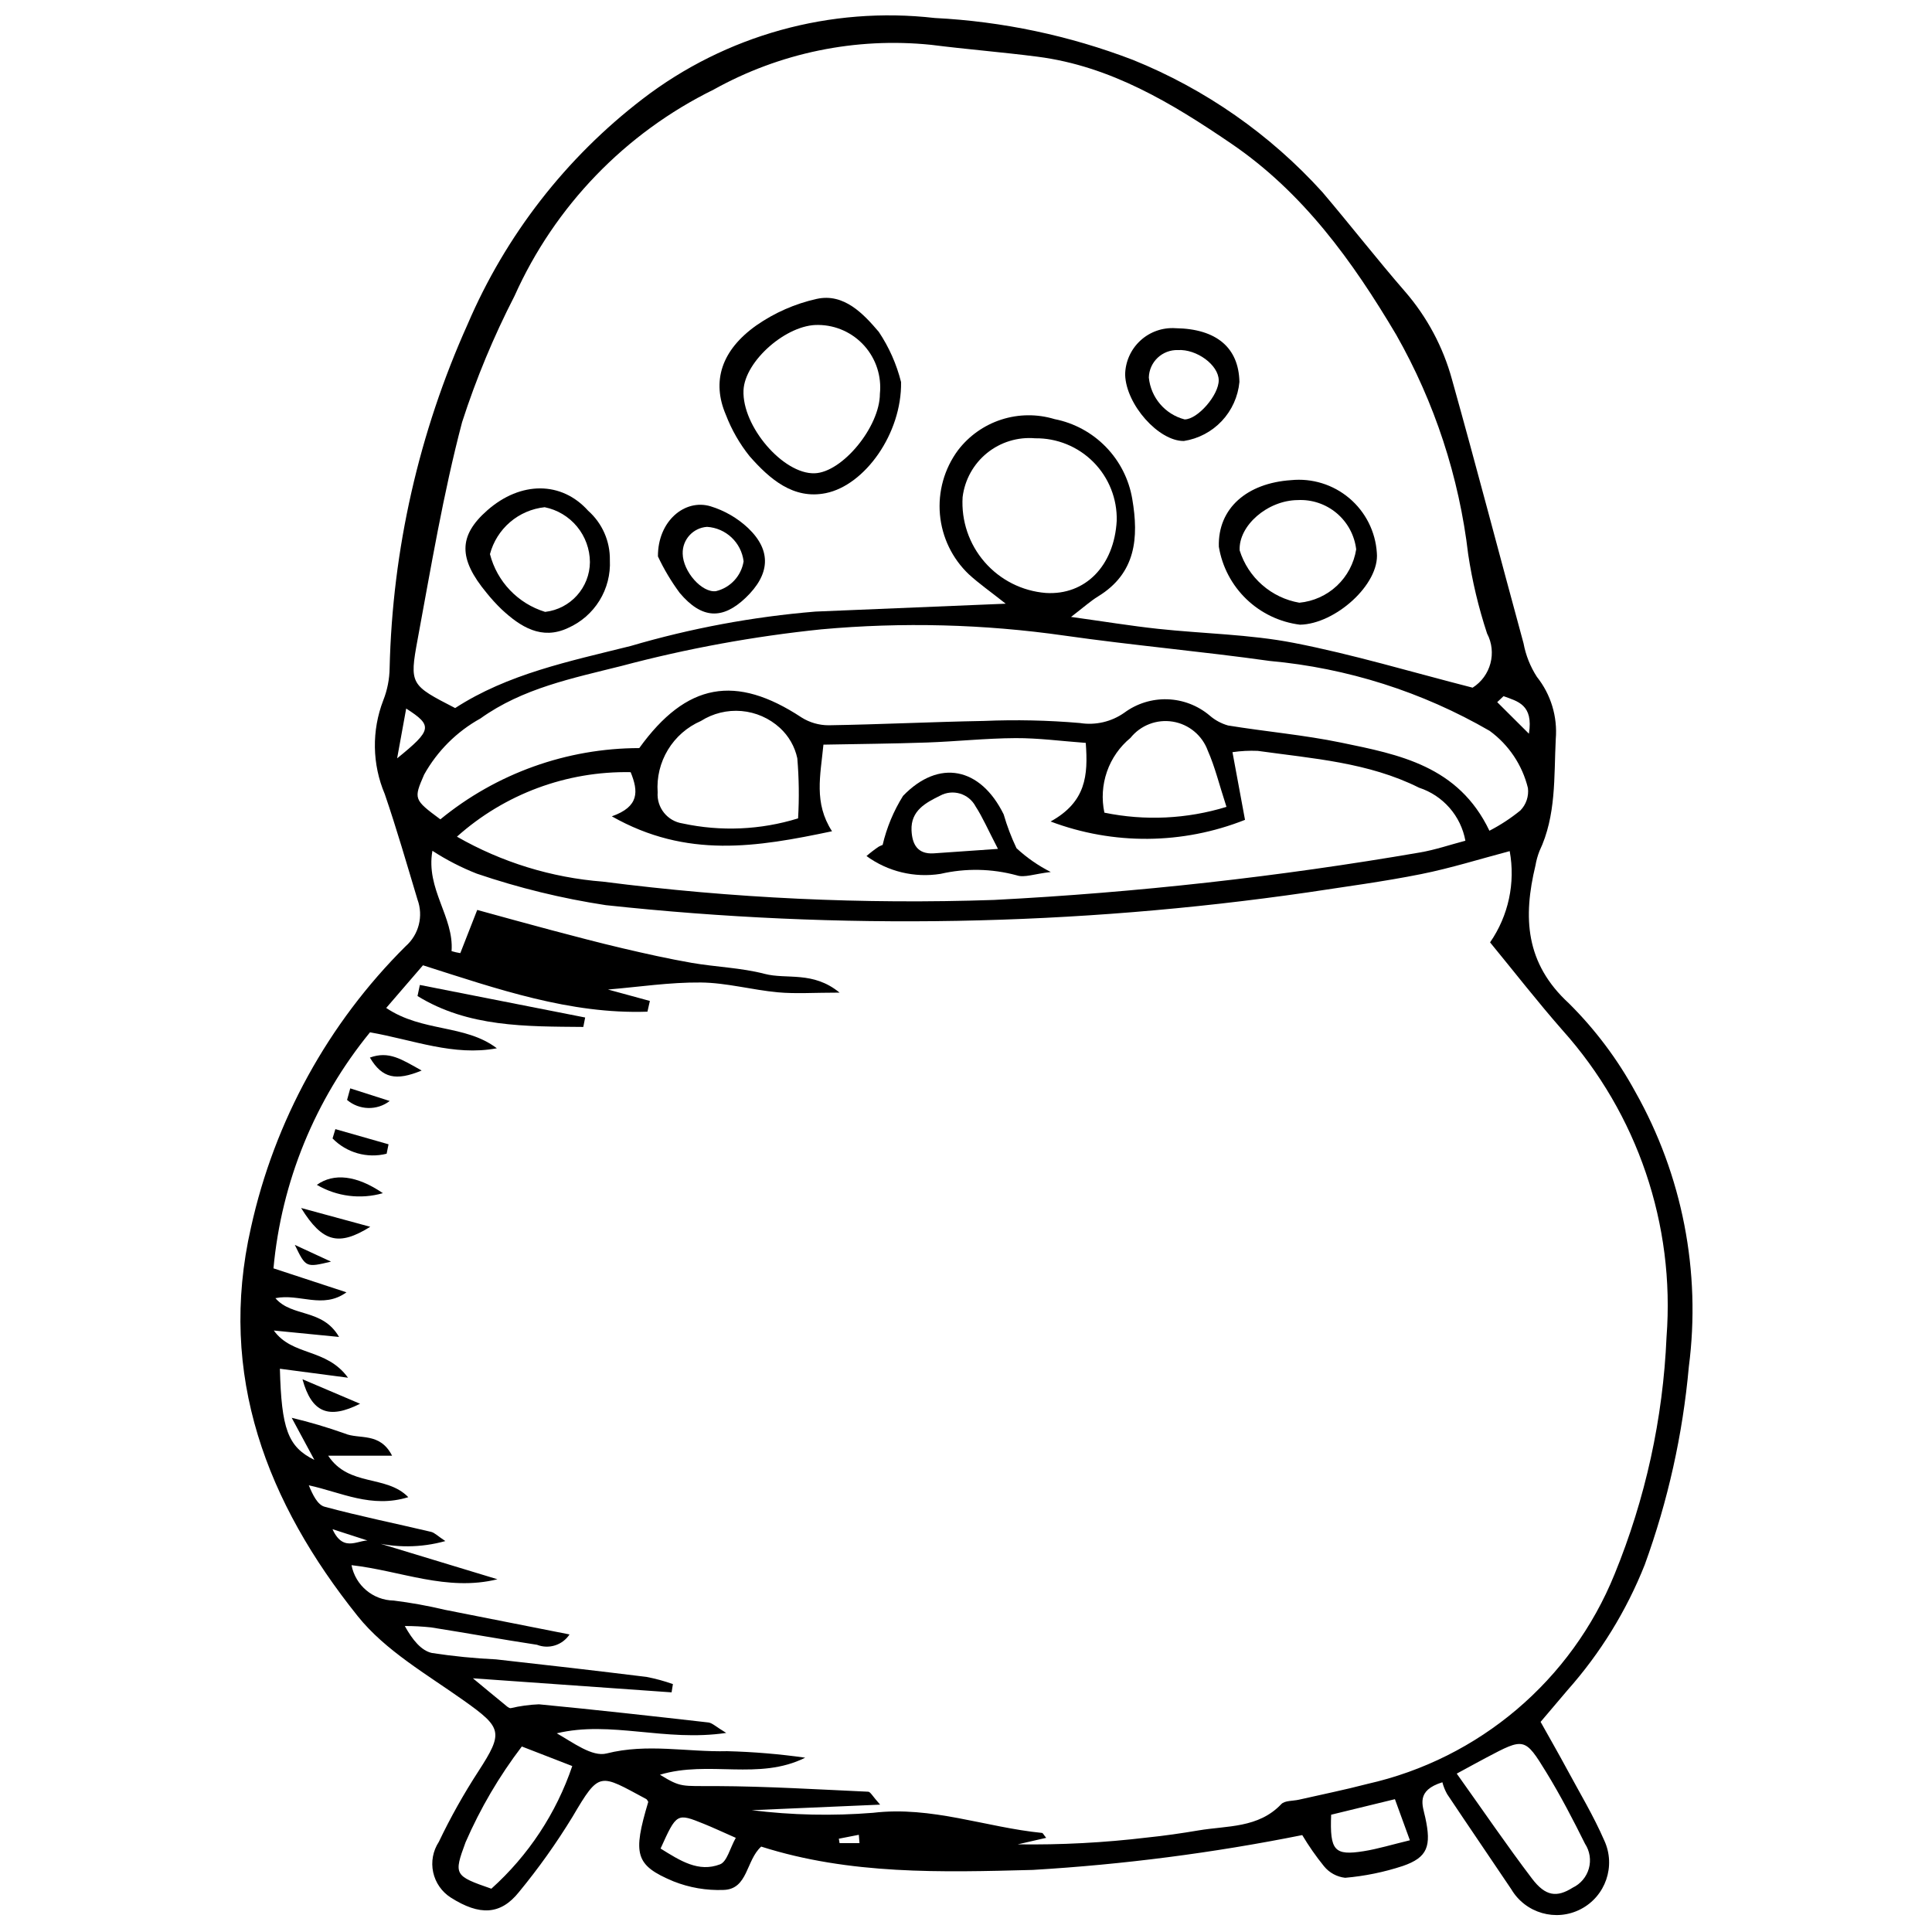 <?xml version="1.0" encoding="UTF-8"?>
<!-- The Best Svg Icon site in the world: iconSvg.co, Visit us! https://iconsvg.co -->
<svg width="800px" height="800px" version="1.1" viewBox="144 144 512 512" xmlns="http://www.w3.org/2000/svg">
 <defs>
  <clipPath id="a">
   <path d="m207 148.09h386v503.81h-386z"/>
  </clipPath>
 </defs>
 <g clip-path="url(#a)">
  <path d="m552.27 600.31c2.523 4.516 4.777 8.434 6.918 12.41 3.402 6.32 7.129 12.508 9.98 19.07 3.082 6.742 0.34 14.719-6.234 18.145-6.57 3.426-14.676 1.102-18.441-5.285-5.648-8.418-11.383-16.781-17.004-25.215h0.004c-0.547-0.98-0.969-2.027-1.25-3.117-7.086 2.211-5.242 6.082-4.527 9.363 1.645 7.555 0.645 10.547-5.965 12.828h-0.004c-4.949 1.629-10.074 2.676-15.266 3.125-2.195-0.242-4.207-1.34-5.602-3.051-2.121-2.613-4.047-5.375-5.773-8.266-23.562 4.723-47.426 7.809-71.418 9.23-24.16 0.637-48.434 1.316-71.965-6.18-4.059 3.644-3.477 11.27-9.945 11.484-4.555 0.18-9.094-0.598-13.324-2.281-10.152-4.262-10.816-7.137-6.66-21.055-0.18-0.258-0.297-0.625-0.543-0.754-12.418-6.644-12.297-7.59-19.543 4.727-4.254 6.965-8.992 13.625-14.18 19.922-4.879 6.113-10.438 6.305-18.055 1.473-2.394-1.523-4.078-3.941-4.68-6.715-0.598-2.773-0.059-5.672 1.496-8.047 3.098-6.484 6.617-12.758 10.535-18.781 6.633-10.246 6.223-11.469-3.836-18.621-9.797-6.965-20.852-13.262-28.172-22.402-24.02-29.984-37.23-63.855-28.309-103.02 6.234-28.254 20.457-54.121 40.977-74.523 3.516-3.078 4.769-8.012 3.148-12.398-2.809-9.344-5.512-18.727-8.672-27.953-3.348-7.91-3.488-16.809-0.395-24.82 1.078-2.731 1.648-5.633 1.688-8.562 0.742-31.441 7.769-62.414 20.664-91.098 10.074-23.562 26.051-44.137 46.387-59.73 22.039-16.914 49.785-24.605 77.387-21.449 17.996 0.914 35.734 4.664 52.559 11.113 19.164 7.742 36.328 19.723 50.203 35.047 7.402 8.719 14.441 17.75 21.934 26.391v-0.004c5.805 6.711 10.035 14.633 12.383 23.188 6.523 23.273 12.617 46.668 18.98 69.988 0.59 3.164 1.793 6.188 3.543 8.891 3.707 4.656 5.492 10.555 4.996 16.484-0.5 10.035 0.164 20.254-4.34 29.723h0.004c-0.477 1.219-0.824 2.484-1.043 3.773-3.301 13.691-2.746 25.898 8.883 36.559 6.961 6.918 12.879 14.805 17.574 23.422 12.48 22.113 17.457 47.676 14.188 72.855-1.609 17.926-5.535 35.566-11.688 52.48-4.832 12.184-11.758 23.43-20.461 33.23-2.098 2.496-4.219 4.973-7.137 8.41zm-309.99-47.77c-2.969-0.961-5.938-1.922-10.164-3.289 3.09 6.793 7.324 2.164 10.348 3.141 11.121 3.375 22.242 6.75 33.363 10.129-13.402 3.309-25.57-2.25-38.672-3.734v-0.004c1.039 5.379 5.703 9.293 11.18 9.383 4.547 0.566 9.059 1.379 13.516 2.441 10.734 2.102 21.461 4.238 33.082 6.539v-0.004c-1.867 2.836-5.465 3.981-8.625 2.742-9.375-1.426-18.707-3.129-28.074-4.606-2.309-0.246-4.633-0.371-6.957-0.367 2.031 3.68 4.359 6.527 7.18 7.148 5.637 0.863 11.316 1.43 17.016 1.695 13.324 1.473 26.637 3.023 39.941 4.656l-0.004 0.004c2.352 0.457 4.664 1.09 6.918 1.891l-0.352 2.188-52.656-3.727c3.477 2.875 5.918 4.914 8.387 6.918 0.504 0.41 1.137 1.051 1.645 0.996 2.457-0.578 4.957-0.918 7.477-1.02 14.98 1.438 29.938 3.109 44.891 4.812 1.047 0.121 1.996 1.129 4.738 2.769-16.277 2.418-30.562-3.336-44.91 0.105 4.324 2.445 9.371 6.312 13.191 5.344 10.797-2.738 21.355-0.34 31.977-0.609h-0.004c6.918 0.18 13.82 0.754 20.672 1.727-12.32 6.141-25.508 0.617-38.492 4.512 5.629 3.445 5.633 2.969 15.008 3.012 13.398 0.062 26.793 0.883 40.184 1.492 0.598 0.027 1.145 1.188 3.156 3.426-12.441 0.539-23.227 1.004-34.016 1.469l0.004 0.004c10.656 1.32 21.422 1.551 32.129 0.691 15.543-1.852 29.852 3.848 44.801 5.332 0.219 0.023 0.395 0.449 1.09 1.301l-7.555 1.73-0.004-0.004c11.461 0.164 22.926-0.438 34.309-1.805 4.555-0.465 9.098-1.125 13.613-1.887 7.613-1.289 15.848-0.555 21.941-6.965 0.934-0.984 3.082-0.812 4.672-1.176 6.055-1.383 12.148-2.606 18.152-4.18h-0.004c29.625-6.668 54.098-27.43 65.504-55.57 8.188-20.012 12.848-41.289 13.773-62.891 2.277-29.727-7.691-59.098-27.59-81.301-6.644-7.578-12.84-15.547-19.172-23.254h-0.004c4.879-7.051 6.75-15.75 5.203-24.184-7.816 2.062-15.578 4.508-23.508 6.094-9.938 1.988-20.008 3.312-30.031 4.844h-0.004c-61.609 8.918-124.09 10.055-185.99 3.379-11.629-1.77-23.074-4.566-34.211-8.355-4.109-1.617-8.043-3.644-11.746-6.051-1.816 10.141 5.75 17.527 5.074 26.59 0.762 0.23 1.539 0.406 2.32 0.527l4.481-11.445c6.953 1.898 13.234 3.66 19.543 5.328 6.324 1.672 12.648 3.348 19.016 4.844 6.047 1.418 12.117 2.777 18.234 3.844 6.441 1.121 13.094 1.289 19.379 2.926 5.906 1.539 12.77-0.828 19.855 4.969-6.82 0-11.629 0.352-16.359-0.082-6.832-0.629-13.605-2.535-20.418-2.602-8.246-0.082-16.504 1.191-24.602 1.863 3.586 0.977 7.348 2.004 11.105 3.027l-0.645 2.844c-20.5 0.707-39.723-5.988-59.488-12.293-3.176 3.688-6.258 7.258-9.742 11.305 9.578 6.461 20.914 4.293 29.32 10.688-11.445 2.148-22.094-2.211-33.617-4.231h0.004c-14.57 17.832-23.477 39.617-25.582 62.551l19.344 6.352c-6.297 4.547-12.441 0.242-18.832 1.551 4.41 5.133 12.457 2.656 16.867 10.277-6.508-0.641-11.523-1.133-17.289-1.703 4.934 6.844 13.91 4.59 19.668 12.508l-18.059-2.379c0.422 15.816 2.059 20.703 9.141 24.156l-6.008-11.148v-0.004c4.754 1.129 9.445 2.519 14.051 4.156 3.844 1.645 9.316-0.477 12.551 5.891h-16.934c5.512 8.328 15.383 4.965 21.23 10.984-9.789 3.016-17.727-1.266-26.371-3.144 1.035 2.508 2.316 5.172 4.18 5.676 9.328 2.516 18.816 4.434 28.227 6.66 0.938 0.223 1.727 1.086 3.781 2.441-6.449 1.805-13.266 1.852-19.742 0.141zm291.98-226.3h0.004c4.82-3.062 6.484-9.312 3.82-14.367-2.25-6.832-3.922-13.84-4.996-20.953-2.402-20.488-8.891-40.289-19.086-58.219-11.633-19.617-24.719-37.719-43.734-50.664-15.676-10.672-31.91-20.508-51.293-23.008-9.383-1.211-18.824-1.957-28.207-3.148h-0.004c-19.977-2.051-40.105 2.09-57.648 11.867-23.426 11.516-42.09 30.859-52.762 54.684-5.531 10.754-10.18 21.941-13.895 33.449-4.988 18.91-8.211 38.305-11.785 57.566-2.223 11.984-1.859 12.117 9.949 18.199 13.953-9.066 30.293-12.398 46.469-16.441h0.004c15.98-4.699 32.398-7.758 49-9.129 16.293-0.688 32.586-1.352 50.426-2.09-4.18-3.309-7.117-5.356-9.734-7.758v0.004c-4.422-4.184-7.156-9.84-7.695-15.902-0.535-6.059 1.164-12.109 4.781-17.004 2.914-3.82 6.93-6.656 11.5-8.133 4.574-1.477 9.492-1.52 14.09-0.125 5.184 1.016 9.934 3.59 13.613 7.379 3.684 3.785 6.121 8.605 6.992 13.816 1.734 10.207 1.004 19.633-9.059 25.789-2.016 1.234-3.793 2.856-7.168 5.438 8.891 1.234 15.938 2.391 23.023 3.156 12.012 1.297 24.227 1.438 36.035 3.731 15.629 3.035 30.949 7.668 47.363 11.863zm4.453 37.914c2.91-1.5 5.656-3.301 8.195-5.367 1.539-1.57 2.277-3.762 2.008-5.949-1.488-6.09-5.082-11.457-10.145-15.152-17.844-10.332-37.723-16.652-58.254-18.523-18.094-2.543-36.32-4.137-54.406-6.719-21.363-3.051-43.008-3.609-64.496-1.656-17.863 1.844-35.555 5.082-52.906 9.695-12.949 3.254-26.203 5.894-37.387 13.922-6.273 3.469-11.441 8.625-14.93 14.887-2.785 6.434-2.789 6.59 4.309 11.844 14.867-12.184 33.488-18.855 52.711-18.883 12.516-17.359 25.566-19.598 43-8.121h-0.004c2.16 1.359 4.66 2.078 7.215 2.074 13.711-0.219 27.418-0.902 41.129-1.148 8.477-0.359 16.973-0.176 25.426 0.551 4.137 0.66 8.367-0.32 11.789-2.738 3.305-2.438 7.332-3.688 11.434-3.551 4.106 0.141 8.039 1.656 11.176 4.305 1.41 1.227 3.074 2.129 4.871 2.637 9.977 1.629 20.098 2.5 29.98 4.543 15.336 3.168 31.055 6.133 39.285 23.352zm-273.62 1.57c11.852 6.793 25.062 10.867 38.68 11.922 34.367 4.414 69.031 6.035 103.66 4.848 37.84-1.953 75.531-6.156 112.88-12.582 4.023-0.688 7.934-2.031 12.031-3.109-0.59-3.234-2.043-6.246-4.207-8.719-2.164-2.473-4.953-4.316-8.078-5.336-13.426-6.723-28.23-7.723-42.754-9.758-2.238-0.094-4.477 0.02-6.688 0.344 1.172 6.324 2.211 11.922 3.324 17.934-16.52 6.559-34.891 6.715-51.52 0.441 9.391-5.199 9.965-12.172 9.316-20.832-6.414-0.469-12.52-1.297-18.617-1.266-7.824 0.039-15.645 0.891-23.473 1.164-9.066 0.316-18.145 0.387-27.43 0.566-0.789 8.207-2.598 15.41 2.277 22.953-19.895 4.191-38.473 7.32-58.355-3.957 7.289-2.562 7.07-6.613 4.988-11.703-16.949-0.316-33.391 5.789-46.027 17.09zm174.85-83.723c0.145-5.797-2.082-11.406-6.16-15.527-4.082-4.121-9.668-6.402-15.469-6.32-4.594-0.395-9.168 1.008-12.75 3.914s-5.898 7.09-6.461 11.668c-0.387 6.277 1.703 12.457 5.824 17.207 4.121 4.754 9.941 7.695 16.211 8.199 10.453 0.656 18.141-7.164 18.805-19.141zm-84.441 78.879c0.309-5.309 0.242-10.633-0.207-15.93-0.664-3.102-2.281-5.922-4.625-8.062-2.805-2.559-6.371-4.125-10.156-4.453-3.781-0.328-7.566 0.602-10.77 2.637-3.629 1.578-6.684 4.246-8.734 7.633-2.055 3.387-3.004 7.324-2.723 11.273-0.297 4.051 2.582 7.644 6.598 8.242 10.152 2.191 20.695 1.73 30.617-1.34zm174.55 253.15c7.094 9.953 13.293 19.051 19.938 27.809 3.602 4.746 6.59 5.059 10.789 2.418h-0.004c2.098-0.992 3.66-2.844 4.289-5.078 0.625-2.234 0.254-4.629-1.02-6.566-3.18-6.41-6.496-12.785-10.23-18.883-5.719-9.34-5.894-9.238-15.961-3.918-1.996 1.055-3.973 2.144-7.801 4.219zm-61.023-256.2c-1.922-5.883-3.035-10.559-4.945-14.883-1.469-4.051-5.008-6.996-9.262-7.699-4.25-0.703-8.551 0.945-11.242 4.309-2.856 2.356-5.008 5.445-6.223 8.938-1.215 3.496-1.453 7.254-0.68 10.871 10.742 2.211 21.867 1.684 32.352-1.535zm-186.74 249.01c-5.973 7.836-10.98 16.363-14.914 25.395-3.18 8.602-3.016 8.883 6.84 12.293 9.816-8.816 17.203-20.008 21.441-32.504zm214.48 18.082c-0.375 9.539 0.848 10.91 8.676 9.656 3.727-0.598 7.371-1.723 12.191-2.883l-3.969-10.891c-6.445 1.57-11.758 2.863-16.898 4.117zm-177.71 8.961c5.242 3.262 10.066 6.375 15.758 4.188 1.859-0.715 2.625-4.266 4.176-7.023-3.723-1.637-6.051-2.734-8.434-3.695-7.211-2.914-7.234-2.887-11.5 6.531zm-69.816-288.91c9.273-7.523 9.492-8.648 2.402-13.199zm293.21-16.48-1.672 1.586 8.398 8.363c1.246-7.727-3.019-8.582-6.727-9.949zm-170.68 303.96-0.172-2.211-5.301 1.039 0.195 1.172z"/>
 </g>
 <path d="m298.58 416.15c-15.207-0.137-30.496 0.094-43.934-8.191l0.621-2.934 43.809 8.625z"/>
 <path d="m223.8 464.13 18.324 4.984c-8.324 5.18-12.652 4.172-18.324-4.984z"/>
 <path d="m224.16 509.52 15.266 6.492c-8.25 4.148-12.809 2.473-15.266-6.492z"/>
 <path d="m245.47 460.2c-5.891 1.695-12.219 0.898-17.504-2.203 4.492-3.191 10.516-2.551 17.504 2.203z"/>
 <path d="m246.46 449.75c-5.156 1.297-10.613-0.25-14.328-4.055l0.746-2.465c4.695 1.34 9.395 2.68 14.09 4.019z"/>
 <path d="m255.74 427.7c-6.781 2.816-10.469 2.078-13.711-3.43 5.055-1.832 8.359 0.449 13.711 3.43z"/>
 <path d="m236.82 432.43 10.457 3.344c-3.363 2.582-8.07 2.465-11.301-0.281z"/>
 <path d="m222.13 473.91 9.594 4.434c-6.676 1.59-6.676 1.59-9.594-4.434z"/>
 <path d="m382.79 245.25c0.219 13.594-9.57 27.348-19.961 29.441-8.617 1.738-14.902-3.801-20.145-9.75v0.004c-2.668-3.32-4.797-7.031-6.32-11.008-3.789-8.816-1.262-17.105 8.129-23.738 4.812-3.34 10.227-5.715 15.945-6.988 7.273-1.605 12.48 4.07 16.461 8.75 2.711 4.062 4.703 8.555 5.891 13.289zm-5.609 3.109c0.477-4.633-1.023-9.25-4.125-12.723-3.106-3.473-7.527-5.477-12.184-5.519-8.324-0.23-19.504 9.535-19.836 17.328-0.41 9.52 10.508 22.25 18.848 21.98 7.356-0.238 17.281-12.324 17.297-21.066z"/>
 <path d="m488.51 309.55c-5.332-0.664-10.309-3.035-14.184-6.758-3.879-3.727-6.445-8.602-7.32-13.906-0.297-10.215 7.496-16.863 19.129-17.641 5.59-0.566 11.168 1.164 15.457 4.793 4.289 3.629 6.922 8.844 7.285 14.453 0.781 8.34-11.02 18.895-20.367 19.059zm-0.605-33.023c-7.981 0.066-15.707 6.762-15.383 13.336 1.109 3.543 3.172 6.707 5.965 9.152 2.789 2.445 6.199 4.078 9.855 4.711 3.723-0.352 7.227-1.934 9.953-4.492s4.523-5.957 5.109-9.648c-0.445-3.738-2.293-7.164-5.172-9.59-2.879-2.422-6.57-3.664-10.328-3.469z"/>
 <path d="m305.62 292.44c0.188 3.769-0.77 7.508-2.75 10.719-1.984 3.211-4.894 5.746-8.348 7.266-6.988 3.277-12.59-0.293-17.594-4.949-1.406-1.355-2.727-2.801-3.953-4.328-7.555-9.098-7.496-15.176 0.164-21.906 8.871-7.797 19.711-7.742 26.742 0.125h0.004c3.727 3.312 5.82 8.09 5.734 13.074zm-5.285 0.5c-0.027-3.43-1.234-6.746-3.418-9.391s-5.215-4.457-8.578-5.133c-3.391 0.363-6.594 1.742-9.18 3.961-2.59 2.223-4.441 5.172-5.316 8.469 1.875 7.301 7.414 13.102 14.621 15.312 6.731-0.77 11.824-6.445 11.871-13.219z"/>
 <path d="m472.46 245.22c-0.363 3.875-2.008 7.519-4.676 10.355-2.664 2.832-6.203 4.695-10.047 5.293-6.691 0.062-15.301-9.629-15.559-17.516h-0.004c0.031-3.449 1.484-6.731 4.016-9.074s5.914-3.535 9.355-3.301c10.812 0.156 16.738 5.144 16.914 14.242zm-5.488-0.469c-0.047-4.019-5.824-8.277-10.824-7.981-1.988-0.059-3.914 0.676-5.359 2.039-1.445 1.363-2.285 3.246-2.336 5.234 0.52 5.324 4.305 9.758 9.48 11.105 3.457 0.008 9.082-6.465 9.039-10.398z"/>
 <path d="m318.36 291.46c-0.055-9.359 7.106-15.332 13.938-13.289 3.715 1.137 7.121 3.109 9.961 5.769 6.301 6.023 5.812 12.336-0.703 18.527-6.086 5.781-11.598 5.594-17.441-1.355v-0.004c-2.231-3.019-4.16-6.25-5.754-9.648zm22.703 1.293c-0.609-4.981-4.684-8.816-9.691-9.129-3.711 0.25-6.559 3.387-6.453 7.102 0.078 4.75 5.09 10.41 8.805 9.941 3.824-0.91 6.723-4.035 7.34-7.914z"/>
 <path d="m373.63 370.86c1.035-0.898 2.121-1.73 3.258-2.496 0.809-0.441 1.734-0.668 1.012-0.402h-0.004c1.074-4.617 2.906-9.023 5.418-13.043 9.5-9.859 20.523-7.606 26.676 4.91l-0.004 0.004c0.891 3.07 2.023 6.062 3.398 8.949 2.715 2.516 5.773 4.641 9.078 6.309-4.367 0.496-7.008 1.578-9.02 0.879h-0.004c-6.594-1.789-13.527-1.926-20.184-0.387-6.91 1.102-13.973-0.598-19.625-4.723zm34.84-1.895c-2.68-5.156-4.059-8.379-5.938-11.273v-0.004c-0.863-1.625-2.34-2.836-4.102-3.371-1.762-0.531-3.664-0.34-5.281 0.539-3.766 1.855-7.812 3.945-7.586 9.191 0.16 3.672 1.566 6.383 5.906 6.098 4.809-0.32 9.617-0.668 17-1.18z"/>
</svg>